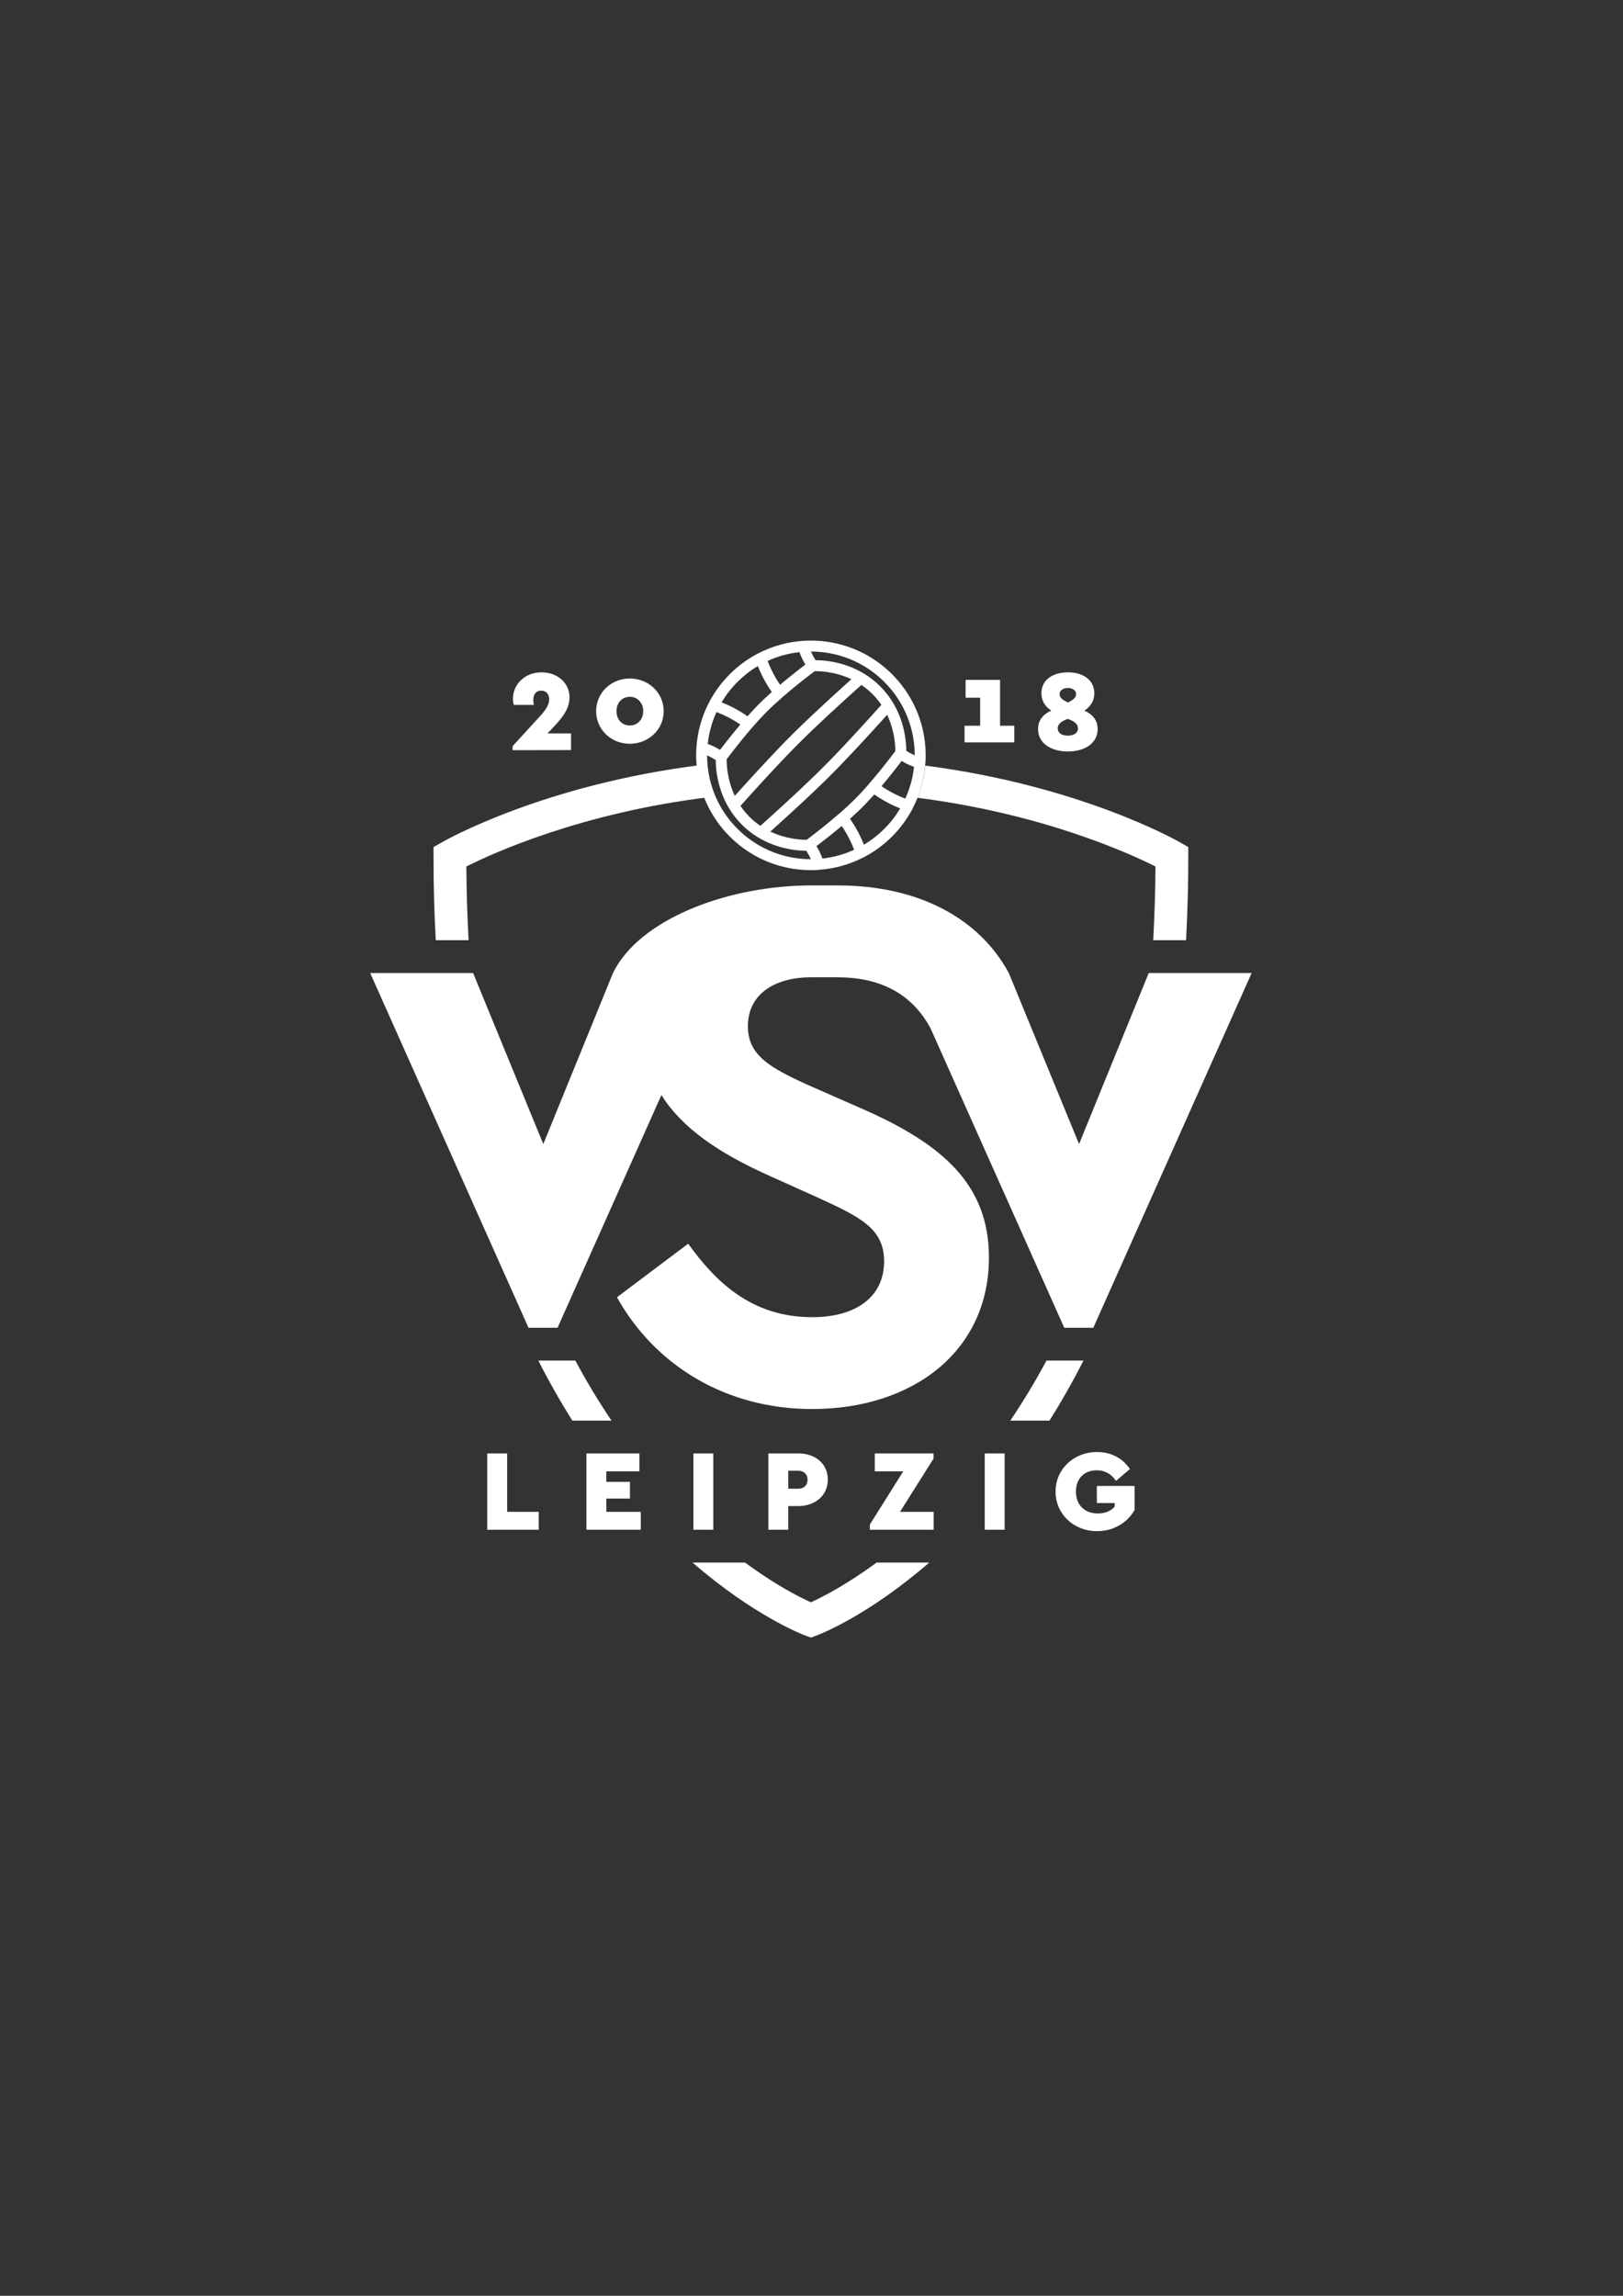 <?xml version="1.0" encoding="UTF-8"?>
<svg xmlns="http://www.w3.org/2000/svg" xmlns:xlink="http://www.w3.org/1999/xlink" version="1.1" id="Ebene_1" x="0px" y="0px" width="595.279px" height="841.891px" viewBox="0 0 595.279 841.891" xml:space="preserve">
<rect x="0" y="0" width="595.279" height="841.891" fill="#333333" stroke="none"/>
<path fill="#FFFFFF" d="M339.424,279.718c0.268-4.136-0.075-8.29-1.017-12.326c-1.239-5.314-3.506-10.334-6.673-14.778  c-1.365-1.915-2.888-3.713-4.55-5.377h-0.001c-1.664-1.664-3.463-3.187-5.38-4.553c-4.442-3.168-9.464-5.434-14.779-6.667  c-4.009-0.938-8.133-1.283-12.241-1.022l-0.003,0c-5.858,0.365-11.457,1.906-16.641,4.579l-0.005,0.003  c-3.867,1.996-7.402,4.581-10.478,7.661c-3.082,3.076-5.668,6.611-7.664,10.481l-0.003,0.004  c-2.674,5.186-4.214,10.784-4.575,16.639l-0.001,0.003c-0.258,4.108,0.086,8.232,1.019,12.241c1.235,5.316,3.501,10.338,6.67,14.781  c1.366,1.915,2.891,3.713,4.556,5.375c1.662,1.666,3.46,3.19,5.376,4.557c4.443,3.168,9.465,5.435,14.779,6.671  c4.036,0.94,8.188,1.282,12.323,1.016c0.093-0.006,0.182-0.026,0.27-0.044c5.653-0.397,11.066-1.894,16.097-4.458  c0.065-0.025,0.133-0.041,0.195-0.073c3.87-1.998,7.407-4.584,10.483-7.667c3.083-3.076,5.669-6.613,7.665-10.483  c0.031-0.061,0.048-0.125,0.072-0.188c2.556-5.017,4.052-10.416,4.454-16.056C339.399,279.932,339.415,279.825,339.424,279.718z   M273.879,298.459c-0.104-0.117-0.205-0.236-0.308-0.354c-0.348-0.402-0.684-0.814-1.009-1.236  c-0.233-0.306-0.461-0.616-0.681-0.932c-0.073-0.104-0.15-0.207-0.222-0.312c-0.023-0.035-0.044-0.071-0.066-0.104  c1.161-1.297,2.325-2.592,3.493-3.883l0.374-0.413l0.917-1.011l0.479-0.526l0.869-0.953l0.543-0.595l0.852-0.931l0.601-0.654  l0.828-0.901c0.489-0.529,0.979-1.058,1.468-1.587l0.665-0.716l0.815-0.875l0.688-0.735l0.831-0.886l0.665-0.707l0.844-0.892  l0.666-0.702l0.844-0.883c0.215-0.225,0.431-0.451,0.645-0.674c0.29-0.301,0.576-0.597,0.862-0.893l0.613-0.634  c0.3-0.31,0.597-0.611,0.894-0.914c0.183-0.187,0.369-0.378,0.55-0.562c0.932-0.947,1.871-1.886,2.817-2.817l0.423-0.414  c0.35-0.342,0.698-0.685,1.057-1.033c0.174-0.17,0.353-0.342,0.528-0.512c0.33-0.319,0.658-0.637,0.993-0.959l0.605-0.579  c0.317-0.304,0.635-0.607,0.955-0.913c0.213-0.202,0.427-0.404,0.641-0.607c0.538-0.51,1.078-1.02,1.619-1.528l0.924-0.868  l0.696-0.65l0.911-0.849l0.696-0.646c0.533-0.495,1.067-0.988,1.603-1.48l0.868-0.8l0.721-0.661l0.779-0.713l0.785-0.717  l0.654-0.597l0.862-0.785l0.475-0.429l0.981-0.89l0.208-0.187c1.28-1.156,2.475-2.23,3.538-3.182  c0.036,0.023,0.071,0.045,0.107,0.068c0.103,0.07,0.202,0.145,0.304,0.216c0.316,0.221,0.629,0.449,0.937,0.684  c0.419,0.323,0.828,0.657,1.229,1.002c0.122,0.105,0.246,0.209,0.366,0.317c0.369,0.33,0.73,0.667,1.082,1.018l0.03,0.029  l0.021,0.022c0.347,0.348,0.682,0.707,1.008,1.072c0.102,0.113,0.198,0.229,0.297,0.343c0.236,0.273,0.467,0.549,0.692,0.832  c0.101,0.125,0.202,0.252,0.3,0.38c0.239,0.31,0.471,0.627,0.696,0.947c0.064,0.092,0.133,0.181,0.195,0.274  c0.021,0.029,0.039,0.061,0.059,0.091l-1.061,1.184l-0.479,0.534l-0.661,0.734l-0.707,0.784l-0.49,0.542l-0.759,0.837l-0.545,0.6  l-0.752,0.828l-0.593,0.65l-0.796,0.871l-0.581,0.635l-0.831,0.905l-0.608,0.661l-0.833,0.903l-0.625,0.675l-0.846,0.912  l-0.647,0.695l-0.835,0.893l-0.652,0.695c-0.286,0.304-0.571,0.608-0.857,0.911l-0.628,0.663c-0.289,0.305-0.577,0.61-0.866,0.913  l-0.63,0.661c-0.287,0.299-0.573,0.599-0.857,0.894l-0.588,0.609l-0.889,0.919c-0.159,0.164-0.315,0.322-0.474,0.485  c-0.325,0.333-0.649,0.666-0.969,0.989l-0.12,0.12c-0.85,0.861-1.705,1.717-2.566,2.567l-0.052,0.051  c-0.318,0.314-0.646,0.633-0.973,0.953c-0.171,0.166-0.337,0.33-0.509,0.498c-0.298,0.289-0.602,0.582-0.903,0.874l-0.617,0.596  c-0.301,0.289-0.606,0.58-0.91,0.871l-0.644,0.615c-0.299,0.285-0.601,0.57-0.902,0.855l-0.688,0.652l-0.875,0.823l-0.729,0.686  l-0.86,0.804l-0.739,0.689c-0.529,0.491-1.059,0.981-1.589,1.472l-0.853,0.787l-0.73,0.672c-0.511,0.469-1.021,0.938-1.533,1.406  l-0.816,0.746l-0.712,0.647l-0.765,0.696l-0.711,0.645l-0.701,0.635l-0.737,0.666l-0.623,0.563l-1.073,0.965l-0.167,0.151  l-1.219,1.093c-0.028-0.019-0.059-0.036-0.087-0.056c-0.098-0.067-0.193-0.14-0.292-0.209c-0.448-0.315-0.887-0.645-1.315-0.987  c-0.279-0.224-0.555-0.454-0.826-0.689c-0.114-0.099-0.229-0.196-0.343-0.297c-0.375-0.334-0.74-0.678-1.096-1.032  C274.567,299.212,274.218,298.84,273.879,298.459L273.879,298.459z M266.95,283.577l-0.022-0.15  c-0.037-0.232-0.071-0.459-0.102-0.681l-0.019-0.135c-0.038-0.285-0.072-0.57-0.103-0.856c-0.021-0.197-0.041-0.394-0.058-0.592  l-0.011-0.116c-0.018-0.213-0.032-0.417-0.045-0.612l-0.007-0.114c-0.01-0.16-0.018-0.32-0.024-0.479l-0.005-0.095  c-0.006-0.161-0.011-0.322-0.014-0.482l-0.001-0.087c-0.003-0.116-0.004-0.232-0.004-0.349v-0.079c0-0.118,0.001-0.227,0.003-0.322  l0.001-0.021c0.189-0.251,0.379-0.501,0.568-0.75c0.166-0.217,0.331-0.436,0.496-0.65c0.255-0.333,0.508-0.66,0.761-0.986  c0.169-0.218,0.339-0.439,0.506-0.654c0.249-0.32,0.495-0.632,0.74-0.945c0.169-0.214,0.338-0.431,0.505-0.642  c0.246-0.312,0.489-0.617,0.733-0.921l0.485-0.608c0.247-0.308,0.491-0.608,0.736-0.909l0.461-0.566  c0.264-0.323,0.523-0.636,0.783-0.95c0.128-0.154,0.258-0.312,0.384-0.464c0.301-0.361,0.597-0.711,0.892-1.06  c0.084-0.1,0.171-0.204,0.255-0.302c0.38-0.446,0.754-0.883,1.125-1.31l0.001-0.001v-0.001c1.892-2.182,3.69-4.127,5.348-5.784  c1.678-1.676,3.624-3.475,5.786-5.349l0.002-0.001v0c0.757-0.658,1.55-1.333,2.37-2.02l0.259-0.217  c0.228-0.191,0.466-0.386,0.699-0.579c0.25-0.207,0.497-0.412,0.752-0.621c0.173-0.142,0.352-0.286,0.526-0.428  c0.318-0.259,0.636-0.517,0.961-0.778l0.546-0.436c0.321-0.256,0.642-0.513,0.97-0.772c0.242-0.191,0.491-0.386,0.738-0.58  c0.617-0.485,1.237-0.967,1.858-1.446l0.49-0.378c0.493-0.378,0.991-0.759,1.498-1.142l0.048-0.036  c0.808-0.015,2.457,0.009,4.596,0.32l0.183,0.027c0.647,0.098,1.293,0.216,1.934,0.354c0.146,0.031,0.292,0.062,0.44,0.096  c0.24,0.055,0.483,0.113,0.73,0.176c0.127,0.032,0.255,0.067,0.383,0.102c0.179,0.047,0.359,0.097,0.541,0.149  c0.121,0.035,0.241,0.069,0.364,0.105c0.276,0.083,0.557,0.17,0.84,0.264c0.105,0.034,0.212,0.072,0.318,0.108  c0.226,0.077,0.452,0.158,0.68,0.242c0.1,0.037,0.199,0.072,0.299,0.11c0.305,0.116,0.611,0.238,0.92,0.368  c0.09,0.038,0.179,0.077,0.269,0.115c0.259,0.112,0.519,0.228,0.779,0.35l0.167,0.078l-0.123,0.111l-0.53,0.477l-0.681,0.612  l-0.697,0.629l-0.616,0.556l-0.737,0.668l-0.663,0.601l-0.754,0.685l-0.71,0.647l-0.753,0.688l-0.783,0.717l-0.726,0.665  l-1.027,0.944l-0.625,0.577c-0.47,0.434-0.942,0.87-1.415,1.31l-0.528,0.492l-1.053,0.98l-0.599,0.562l-0.99,0.929l-0.604,0.57  c-0.325,0.306-0.647,0.612-0.97,0.918L296.071,264c-0.322,0.306-0.641,0.611-0.958,0.916l-0.583,0.559l-0.962,0.929l-0.548,0.53  c-0.34,0.331-0.674,0.658-1.006,0.984l-0.45,0.44c-0.476,0.469-0.942,0.932-1.398,1.387c-0.464,0.464-0.926,0.93-1.386,1.398  c-0.154,0.156-0.311,0.317-0.466,0.476c-0.316,0.323-0.634,0.647-0.956,0.978l-0.563,0.582c-0.296,0.305-0.592,0.612-0.891,0.923  l-0.592,0.616c-0.801,0.835-1.598,1.674-2.392,2.516l-0.577,0.611l-0.94,1.001c-0.535,0.57-1.068,1.142-1.601,1.715l-0.403,0.433  c-0.488,0.525-0.973,1.05-1.453,1.569l-0.179,0.194c-0.418,0.454-0.834,0.905-1.244,1.353l-0.493,0.538  c-0.3,0.328-0.6,0.654-0.894,0.977l-0.577,0.632l-0.749,0.822l-0.625,0.688l-0.646,0.713l-0.647,0.715l-0.545,0.604  c-0.229,0.254-0.457,0.505-0.678,0.752l-0.383,0.425l-0.771,0.857l-0.009,0.009l-0.057-0.124c-0.136-0.29-0.267-0.583-0.393-0.877  l-0.08-0.185c-0.137-0.327-0.269-0.655-0.394-0.986l-0.067-0.181c-0.105-0.286-0.206-0.569-0.302-0.85l-0.062-0.18  c-0.105-0.32-0.205-0.636-0.297-0.949l-0.05-0.173c-0.078-0.268-0.152-0.538-0.223-0.808l-0.046-0.173  c-0.077-0.302-0.148-0.6-0.215-0.892l-0.036-0.161c-0.057-0.255-0.107-0.507-0.156-0.754l-0.031-0.156  C267.045,284.124,266.995,283.851,266.95,283.577L266.95,283.577z M307.876,298.323c-0.053,0.038-0.109,0.069-0.159,0.112  c-3.366,2.925-7.354,6.13-11.85,9.529h-0.153c-1.056-0.001-3.002-0.081-5.422-0.528l-0.093-0.017  c-1.076-0.203-2.142-0.459-3.192-0.769c-0.34-0.101-0.677-0.207-1.013-0.319c-0.096-0.032-0.192-0.062-0.289-0.096  c-0.688-0.237-1.367-0.498-2.037-0.782c-0.042-0.018-0.085-0.038-0.127-0.056c-0.334-0.145-0.666-0.296-0.994-0.454l0.051-0.046  l0.787-0.707l0.447-0.403l0.802-0.723l0.527-0.476l0.794-0.718l0.599-0.543l0.822-0.748l0.619-0.564l0.828-0.755l0.738-0.676  l0.752-0.688l0.904-0.833l1.065-0.982c0.359-0.333,0.721-0.666,1.082-1.002l0.641-0.596l0.94-0.876l0.674-0.63l0.904-0.848  l0.688-0.649l0.893-0.845l0.674-0.641l0.883-0.844l0.658-0.631c0.5-0.481,0.999-0.963,1.496-1.447  c0.331-0.322,0.656-0.64,0.979-0.957l0.479-0.469c0.936-0.921,1.864-1.85,2.785-2.786l0.524-0.535  c0.785-0.799,1.565-1.602,2.34-2.41c1.226-1.274,2.444-2.555,3.655-3.842l0.733-0.781l0.756-0.807l0.682-0.73l0.777-0.835  l0.658-0.71c0.52-0.562,1.034-1.119,1.545-1.673l0.561-0.609l0.802-0.875l0.586-0.64l0.76-0.833l0.575-0.632l0.716-0.788  c0.41-0.452,0.82-0.904,1.229-1.357l0.632-0.701l0.549-0.608l0.758-0.841l0.32-0.357l0.151-0.168l0.061,0.129  c0.145,0.306,0.284,0.611,0.415,0.916l0.028,0.063c0.167,0.395,0.326,0.792,0.477,1.193c0.117,0.311,0.229,0.621,0.334,0.928  l0.032,0.1c0.095,0.282,0.184,0.56,0.269,0.836l0.072,0.238c0.086,0.291,0.168,0.579,0.243,0.862l0.052,0.199  c0.061,0.233,0.117,0.464,0.171,0.691l0.057,0.245c0.061,0.263,0.116,0.522,0.168,0.776c0.018,0.086,0.033,0.17,0.05,0.255  c0.037,0.192,0.072,0.382,0.105,0.568l0.044,0.252c0.038,0.229,0.074,0.451,0.105,0.67l0.042,0.296  c0.02,0.146,0.039,0.289,0.056,0.43c0.016,0.125,0.031,0.251,0.045,0.373c0.017,0.153,0.033,0.303,0.047,0.448  c0.01,0.104,0.02,0.206,0.028,0.306c0.01,0.103,0.017,0.202,0.024,0.3c0.014,0.167,0.025,0.327,0.034,0.481l0.014,0.221  c0.018,0.309,0.029,0.618,0.036,0.927l0.003,0.124l0.003,0.237v0.26c-3.418,4.52-6.623,8.507-9.529,11.848  c-0.046,0.054-0.081,0.115-0.121,0.173c-1.823,2.097-3.577,3.994-5.212,5.63C311.879,294.738,309.979,296.496,307.876,298.323  L307.876,298.323z M332.033,292.862c-2.279-0.865-5.472-2.316-8.725-4.572c2.336-2.761,4.818-5.859,7.411-9.255  c1.19,0.741,2.866,1.66,4.53,2.17C334.814,285.239,333.727,289.176,332.033,292.862z M306.113,239.919  c4.807,1.116,9.349,3.164,13.367,6.029c3.475,2.477,6.513,5.515,8.989,8.99c2.864,4.019,4.914,8.559,6.035,13.365  c0.661,2.844,0.996,5.755,0.998,8.675c-1.022-0.427-2.152-1.056-3.108-1.668c0-0.151-0.001-0.316-0.004-0.491l-0.001-0.093  c-0.005-0.198-0.011-0.396-0.019-0.595l-0.005-0.125c-0.009-0.216-0.021-0.441-0.036-0.679l-0.008-0.122  c-0.018-0.263-0.038-0.526-0.062-0.789l-0.002-0.025c-0.026-0.281-0.056-0.562-0.089-0.843l-0.017-0.143  c-0.035-0.295-0.074-0.59-0.117-0.884l-0.027-0.185c-0.047-0.315-0.099-0.629-0.153-0.942l-0.031-0.168  c-0.062-0.338-0.127-0.682-0.202-1.034l-0.008-0.036c-0.167-0.78-0.359-1.555-0.578-2.323l-0.064-0.227  c-0.106-0.365-0.22-0.735-0.343-1.109l-0.065-0.196c-0.132-0.396-0.271-0.791-0.416-1.182l-0.016-0.039  c-0.148-0.396-0.31-0.795-0.479-1.198c-0.028-0.066-0.055-0.133-0.083-0.199c-0.17-0.396-0.347-0.788-0.531-1.176l-0.114-0.238  c-0.193-0.401-0.396-0.798-0.605-1.191l-0.106-0.193c-0.229-0.423-0.468-0.841-0.716-1.254l-0.004-0.005  c-1.309-2.166-2.874-4.166-4.662-5.956c-1.82-1.818-3.858-3.406-6.066-4.727l-0.004-0.001c-0.406-0.242-0.817-0.475-1.234-0.699  l-0.247-0.134c-0.4-0.213-0.806-0.417-1.216-0.614c-0.051-0.024-0.102-0.047-0.152-0.071c-0.4-0.189-0.804-0.37-1.211-0.543  l-0.066-0.028c-0.43-0.181-0.862-0.353-1.299-0.516l-0.051-0.018c-5.26-1.957-9.906-2.218-12.062-2.213l-0.068,0l-0.112-0.177  c-0.104-0.164-0.206-0.329-0.306-0.495c-0.061-0.101-0.12-0.206-0.181-0.31c-0.093-0.16-0.185-0.32-0.274-0.481  c-0.067-0.123-0.131-0.246-0.196-0.369c-0.079-0.15-0.158-0.299-0.232-0.448c-0.067-0.135-0.127-0.267-0.189-0.4  c-0.063-0.138-0.13-0.277-0.188-0.412c-0.014-0.032-0.023-0.061-0.037-0.092h0.01C300.367,238.918,303.272,239.253,306.113,239.919z   M293.258,239.146c0.022,0.073,0.049,0.146,0.071,0.218c0.068,0.216,0.143,0.43,0.224,0.642c0.033,0.09,0.066,0.18,0.103,0.269  c0.05,0.125,0.103,0.25,0.154,0.373c0.035,0.082,0.069,0.165,0.105,0.246c0.059,0.132,0.119,0.262,0.181,0.392  c0.034,0.071,0.066,0.143,0.101,0.213c0.07,0.145,0.142,0.285,0.214,0.425l0.08,0.158c0.087,0.167,0.176,0.331,0.264,0.491  l0.034,0.063c0.209,0.375,0.417,0.729,0.614,1.048l-0.179,0.137c-2.299,1.758-4.569,3.554-6.81,5.386l-0.436,0.359  c-0.512,0.421-1.011,0.838-1.501,1.251c-0.115,0.097-0.238,0.198-0.353,0.294l-0.023-0.034c-0.244-0.354-0.482-0.711-0.715-1.073  c-0.07-0.11-0.139-0.219-0.208-0.329c-0.164-0.262-0.324-0.522-0.479-0.781c-0.064-0.11-0.131-0.219-0.194-0.328  c-0.198-0.337-0.391-0.678-0.579-1.021c-0.03-0.055-0.057-0.109-0.087-0.164c-0.349-0.644-0.68-1.297-0.992-1.96l-0.092-0.192  c-0.146-0.311-0.287-0.623-0.426-0.938c-0.025-0.059-0.049-0.116-0.074-0.174c-0.106-0.246-0.211-0.492-0.312-0.74l-0.08-0.194  c-0.113-0.28-0.222-0.554-0.319-0.812C285.248,240.67,289.204,239.581,293.258,239.146z M270.49,250.072  c2.242-2.245,4.755-4.201,7.48-5.825l0.041,0.101c0.112,0.283,0.229,0.572,0.356,0.875l0.042,0.099  c0.119,0.282,0.246,0.573,0.379,0.87l0.138,0.302c0.113,0.25,0.233,0.505,0.356,0.764c0.047,0.098,0.092,0.194,0.141,0.292  c0.172,0.354,0.352,0.713,0.542,1.081l0.042,0.079c0.177,0.34,0.364,0.685,0.558,1.034l0.175,0.311  c0.168,0.298,0.343,0.598,0.523,0.9c0.057,0.094,0.11,0.188,0.169,0.282c0.238,0.395,0.484,0.785,0.735,1.172  c0.04,0.061,0.083,0.122,0.123,0.183c0.215,0.325,0.437,0.652,0.666,0.979c0.044,0.062,0.082,0.123,0.126,0.184l-0.117,0.105  c-0.15,0.134-0.295,0.266-0.443,0.4c-0.492,0.443-0.981,0.891-1.468,1.342c-0.316,0.295-0.626,0.587-0.932,0.876l-0.399,0.381  c-0.426,0.409-0.841,0.813-1.237,1.21c-0.394,0.393-0.796,0.805-1.202,1.228c-0.125,0.129-0.251,0.264-0.377,0.396  c-0.291,0.305-0.584,0.616-0.881,0.936c-0.144,0.155-0.288,0.31-0.434,0.468c-0.302,0.33-0.609,0.667-0.917,1.01  c-0.13,0.144-0.258,0.284-0.388,0.43l-0.115,0.128c-0.058-0.041-0.115-0.077-0.173-0.118c-0.325-0.228-0.648-0.448-0.972-0.662  c-0.068-0.045-0.137-0.093-0.205-0.137c-0.38-0.247-0.764-0.488-1.15-0.723c-0.111-0.067-0.221-0.131-0.331-0.197  c-0.278-0.166-0.559-0.329-0.84-0.488l-0.356-0.2c-0.314-0.175-0.631-0.346-0.95-0.513l-0.156-0.083  c-0.351-0.182-0.703-0.359-1.059-0.531l-0.314-0.151c-0.252-0.12-0.5-0.236-0.743-0.346c-0.104-0.048-0.209-0.096-0.312-0.143  c-0.293-0.131-0.587-0.259-0.883-0.384l-0.072-0.031c-0.296-0.125-0.594-0.245-0.893-0.363l-0.096-0.039  C266.288,254.827,268.244,252.313,270.49,250.072z M262.789,261.125l0.011,0.004c0.249,0.094,0.513,0.198,0.781,0.307  c0.08,0.032,0.161,0.066,0.242,0.1c0.22,0.09,0.444,0.186,0.676,0.285l0.225,0.097c0.3,0.131,0.607,0.271,0.923,0.418l0.192,0.092  c0.261,0.124,0.526,0.253,0.797,0.388l0.287,0.145c0.3,0.153,0.604,0.312,0.912,0.479l0.121,0.064  c0.344,0.188,0.693,0.387,1.046,0.593c0.095,0.055,0.19,0.113,0.285,0.17c0.274,0.164,0.552,0.333,0.83,0.509l0.297,0.188  c0.358,0.23,0.719,0.469,1.08,0.718l0.035,0.025c-0.071,0.085-0.147,0.178-0.22,0.264c-0.434,0.515-0.873,1.042-1.317,1.581  l-0.385,0.466c-0.527,0.642-1.061,1.299-1.601,1.973l-0.316,0.398c-0.61,0.765-1.217,1.533-1.818,2.304  c-0.57,0.731-1.137,1.466-1.7,2.203l-0.067,0.087c-0.666-0.411-1.352-0.792-2.053-1.141l-0.066-0.033  c-0.146-0.072-0.296-0.141-0.446-0.21l-0.176-0.082c-0.325-0.145-0.655-0.279-0.989-0.404c-0.096-0.035-0.191-0.07-0.287-0.104  c-0.109-0.037-0.219-0.073-0.328-0.107c-0.064-0.021-0.129-0.043-0.193-0.063C259.999,268.785,261.088,264.829,262.789,261.125  L262.789,261.125z M275.358,308.051c-1.733-1.237-3.361-2.617-4.865-4.125c-1.508-1.505-2.888-3.132-4.125-4.866  c-2.864-4.018-4.913-8.558-6.03-13.364c-0.661-2.847-0.996-5.759-0.997-8.682c0.034,0.015,0.067,0.025,0.102,0.041  c0.1,0.042,0.201,0.092,0.303,0.138c0.176,0.081,0.352,0.161,0.53,0.25c0.076,0.039,0.152,0.079,0.229,0.118  c0.208,0.107,0.416,0.216,0.623,0.332l0.133,0.076c0.237,0.135,0.473,0.271,0.7,0.41l0.039,0.024  c0.183,0.112,0.355,0.224,0.527,0.335v0.065c0.001,0.37,0.008,0.74,0.021,1.11l0.006,0.167c0.01,0.212,0.02,0.433,0.035,0.667  l0.008,0.114c0.014,0.212,0.031,0.432,0.051,0.661l0.016,0.188c0.023,0.256,0.052,0.521,0.082,0.795l0.026,0.211  c0.03,0.255,0.064,0.516,0.103,0.786l0.02,0.138c0.106,0.717,0.234,1.432,0.382,2.142c0.014,0.068,0.03,0.137,0.045,0.206  c0.062,0.288,0.129,0.58,0.201,0.876l0.063,0.264c0.085,0.339,0.177,0.684,0.275,1.032l0.084,0.294  c0.097,0.33,0.197,0.662,0.307,0.999c0.016,0.049,0.029,0.097,0.046,0.146c0.158,0.479,0.326,0.955,0.506,1.426  c0.142,0.374,0.289,0.75,0.448,1.128l0.104,0.241c0.145,0.337,0.297,0.677,0.456,1.017c0.04,0.086,0.079,0.172,0.121,0.259  c0.185,0.387,0.382,0.775,0.588,1.165c0.051,0.096,0.104,0.191,0.155,0.288c0.216,0.398,0.439,0.796,0.678,1.195l0.015,0.025  c1.318,2.21,2.906,4.248,4.728,6.066c1.787,1.79,3.786,3.355,5.952,4.661c0.889,0.537,1.802,1.031,2.736,1.481  c6.356,3.055,12.363,3.427,14.909,3.427h0.038c0.604,0.946,1.232,2.08,1.662,3.105c-2.918,0.003-5.826-0.331-8.667-0.998  C283.918,312.966,279.376,310.916,275.358,308.051L275.358,308.051z M301.625,314.833c-0.51-1.666-1.428-3.343-2.169-4.535  c3.409-2.603,6.507-5.084,9.253-7.408c2.254,3.253,3.706,6.444,4.57,8.723C309.594,313.308,305.658,314.396,301.625,314.833z   M324.347,303.927c-2.241,2.246-4.753,4.203-7.479,5.826c-1.216-3.092-2.768-6.041-4.628-8.794  c-0.092-0.134-0.181-0.268-0.274-0.403c-0.071-0.102-0.136-0.204-0.208-0.306l0.142-0.127c0.118-0.106,0.233-0.21,0.351-0.316  c0.366-0.33,0.727-0.656,1.078-0.98c0.147-0.135,0.291-0.27,0.437-0.404c0.331-0.308,0.654-0.612,0.972-0.914  c0.124-0.118,0.25-0.237,0.372-0.354c0.428-0.411,0.846-0.819,1.246-1.219c0.396-0.397,0.801-0.811,1.208-1.235  c0.13-0.134,0.262-0.273,0.392-0.411c0.752-0.791,1.493-1.592,2.223-2.404c0.127-0.141,0.252-0.278,0.38-0.422l0.111-0.124  c0.118,0.083,0.234,0.158,0.352,0.239c0.081,0.056,0.161,0.109,0.24,0.164c0.874,0.596,1.769,1.16,2.684,1.691l0.033,0.02  c1.987,1.151,4.059,2.152,6.195,2.994C328.549,299.173,326.592,301.686,324.347,303.927z M366.798,266.126h5.219v6.109h-18.243  v-6.109h5.729v-10.267h-5.347v-6.533h12.643V266.126z M402.587,267.384c0,5.175-4.709,8.188-10.903,8.188  c-6.235,0-10.944-3.012-10.944-8.188c0-3.224,1.781-5.43,4.836-6.788c-2.248-1.527-3.606-3.564-3.606-6.364  c0-4.964,4.2-7.678,9.714-7.678c5.473,0,9.673,2.715,9.673,7.678c0,2.8-1.357,4.836-3.605,6.364  C400.805,261.954,402.587,264.16,402.587,267.384L402.587,267.384z M395.375,267.087c0-1.655-1.442-2.63-3.733-3.479  c-2.248,0.849-3.691,1.824-3.691,3.479c0,1.485,1.146,2.672,3.732,2.672C394.23,269.759,395.375,268.572,395.375,267.087z   M388.63,254.573c0,1.314,1.188,2.122,3.053,3.054c1.868-0.933,3.013-1.74,3.013-3.097s-1.357-2.249-3.013-2.249  C389.988,252.282,388.63,253.172,388.63,254.573z M209.438,268.954v6.109l-21.424,0.042v-1.484l10.054-10.987  c2.418-2.63,3.352-4.412,3.352-6.194c0-1.994-1.188-3.182-2.928-3.182c-1.654,0-2.885,1.103-2.885,3.352  c0,0.424,0.043,1.061,0.17,1.867h-7.34c-0.212-0.849-0.297-1.697-0.297-2.376c0-4.751,3.988-9.545,10.479-9.545  c5.854,0,10.267,3.861,10.267,9.207c0,4.199-2.715,7.551-6.109,11.115l-1.994,2.078L209.438,268.954L209.438,268.954z   M243.427,260.78c0,6.788-5.6,11.963-12.43,11.963c-6.829,0-12.345-5.175-12.345-11.963s5.516-11.964,12.345-11.964  C237.827,248.816,243.427,253.992,243.427,260.78L243.427,260.78z M226.119,260.78c0,3.097,1.993,5.26,4.921,5.26  c2.757,0,4.879-2.164,4.879-5.26c0-3.055-2.122-5.26-4.879-5.26C228.113,255.521,226.119,257.726,226.119,260.78z"></path>
<path fill="#FFFFFF" d="M186.007,554.406h11.582v6.576H178.71v-28h7.297V554.406z M234.523,539.559H222.39v3.86h8.653v6.109h-8.653  v4.878h12.642v6.576h-19.938v-28h19.43V539.559z M261.615,560.981h-7.297v-27.999h7.297V560.981L261.615,560.981z M303.623,542.613  c0,5.812-4.667,9.672-10.817,9.672h-3.691v8.697h-7.296v-28h10.987C298.956,532.982,303.623,536.674,303.623,542.613  L303.623,542.613z M289.115,539.347v6.575h3.733c2.037,0,3.352-1.314,3.352-3.309c0-1.952-1.314-3.267-3.352-3.267H289.115z   M342.446,554.406v6.576h-23.417v-1.909l12.261-19.515h-10.437v-6.576h21.551v1.909L330.1,554.406H342.446z M368.468,560.981h-7.295  v-27.999h7.295V560.981L368.468,560.981z M414.435,538.709l-5.091,4.328c-1.739-2.419-3.902-3.861-7.084-3.861  c-4.753,0-7.638,3.182-7.638,7.807c0,4.751,3.055,8.018,8.061,8.018c2.672,0,4.794-0.933,6.151-2.503v-1.314h-6.533v-6.279h13.831  v8.823c-2.504,4.455-7.511,7.764-13.745,7.764c-8.569,0-15.229-6.236-15.229-14.509c0-8.23,6.617-14.509,15.229-14.509  C407.562,532.474,411.72,534.722,414.435,538.709L414.435,538.709z M459.077,356.812L400.998,486.91H390.35l-49.019-109.751  c-7.318-13.707-19.786-18.779-34.092-18.779h-9.913c-12.352,0-23.019,5.614-23.019,17.966c0,10.667,8.132,15.159,21.605,21.334  l21.063,9.255c29.194,12.913,45.747,27.801,45.747,54.188c0,34.538-28.071,55.582-64.836,55.582  c-32.001,0-57.827-16.282-71.593-40.985l26.117-19.649c10.105,14.036,23.289,26.948,45.476,26.948  c16.282,0,26.388-7.57,26.388-20.502c0-12.062-8.983-16.263-23.58-23.02l-19.94-8.982c-16.862-7.705-30.511-16.669-38.158-28.963  l-38.1,85.357h-10.648L135.77,356.812h37.752l25.749,62.726l25.555-62.726c9.525-19.496,40.869-31.44,70.024-32.08  c0.832-0.039,1.646-0.039,2.479-0.039h9.912c29.485,0,51.826,11.906,62.765,32.118l25.768,62.726l25.556-62.726L459.077,356.812  L459.077,356.812z M260.323,292.305c-1.517-3.776-2.46-7.758-2.799-11.813c-57.684,7.114-93.679,27.374-95.49,28.411l-3.026,1.732  v3.486c0,10.423,0.275,20.646,0.815,30.665h12.047c-0.494-9.004-0.768-18.02-0.82-27.037  C180.799,312.839,213.39,297.981,260.323,292.305z M432.816,308.903c-1.789-1.024-36.957-20.823-93.451-28.155  c-0.365,4.055-1.334,8.033-2.876,11.801c45.881,5.848,77.704,20.364,87.312,25.2c-0.054,9.018-0.328,18.033-0.823,27.037h12.042  c0.547-10.212,0.819-20.438,0.815-30.665v-3.486L432.816,308.903z M384.912,520.955c4.497-7.143,8.662-14.49,12.48-22.018h-13.571  c-4.047,7.558-8.473,14.906-13.26,22.018H384.912z M224.282,520.955c-4.786-7.112-9.212-14.461-13.26-22.018H197.45  c3.817,7.528,7.981,14.875,12.479,22.018H224.282z M321.512,573.009c-11.33,8.345-20.221,12.808-24.095,14.567  c-3.16-1.421-9.623-4.617-17.952-10.203c-2.096-1.408-4.159-2.862-6.188-4.364h-19.251c22.494,19.531,40.272,26.354,41.292,26.736  l2.106,0.784l2.107-0.784c1.021-0.383,18.798-7.205,41.289-26.736H321.512L321.512,573.009z"></path>
</svg>

